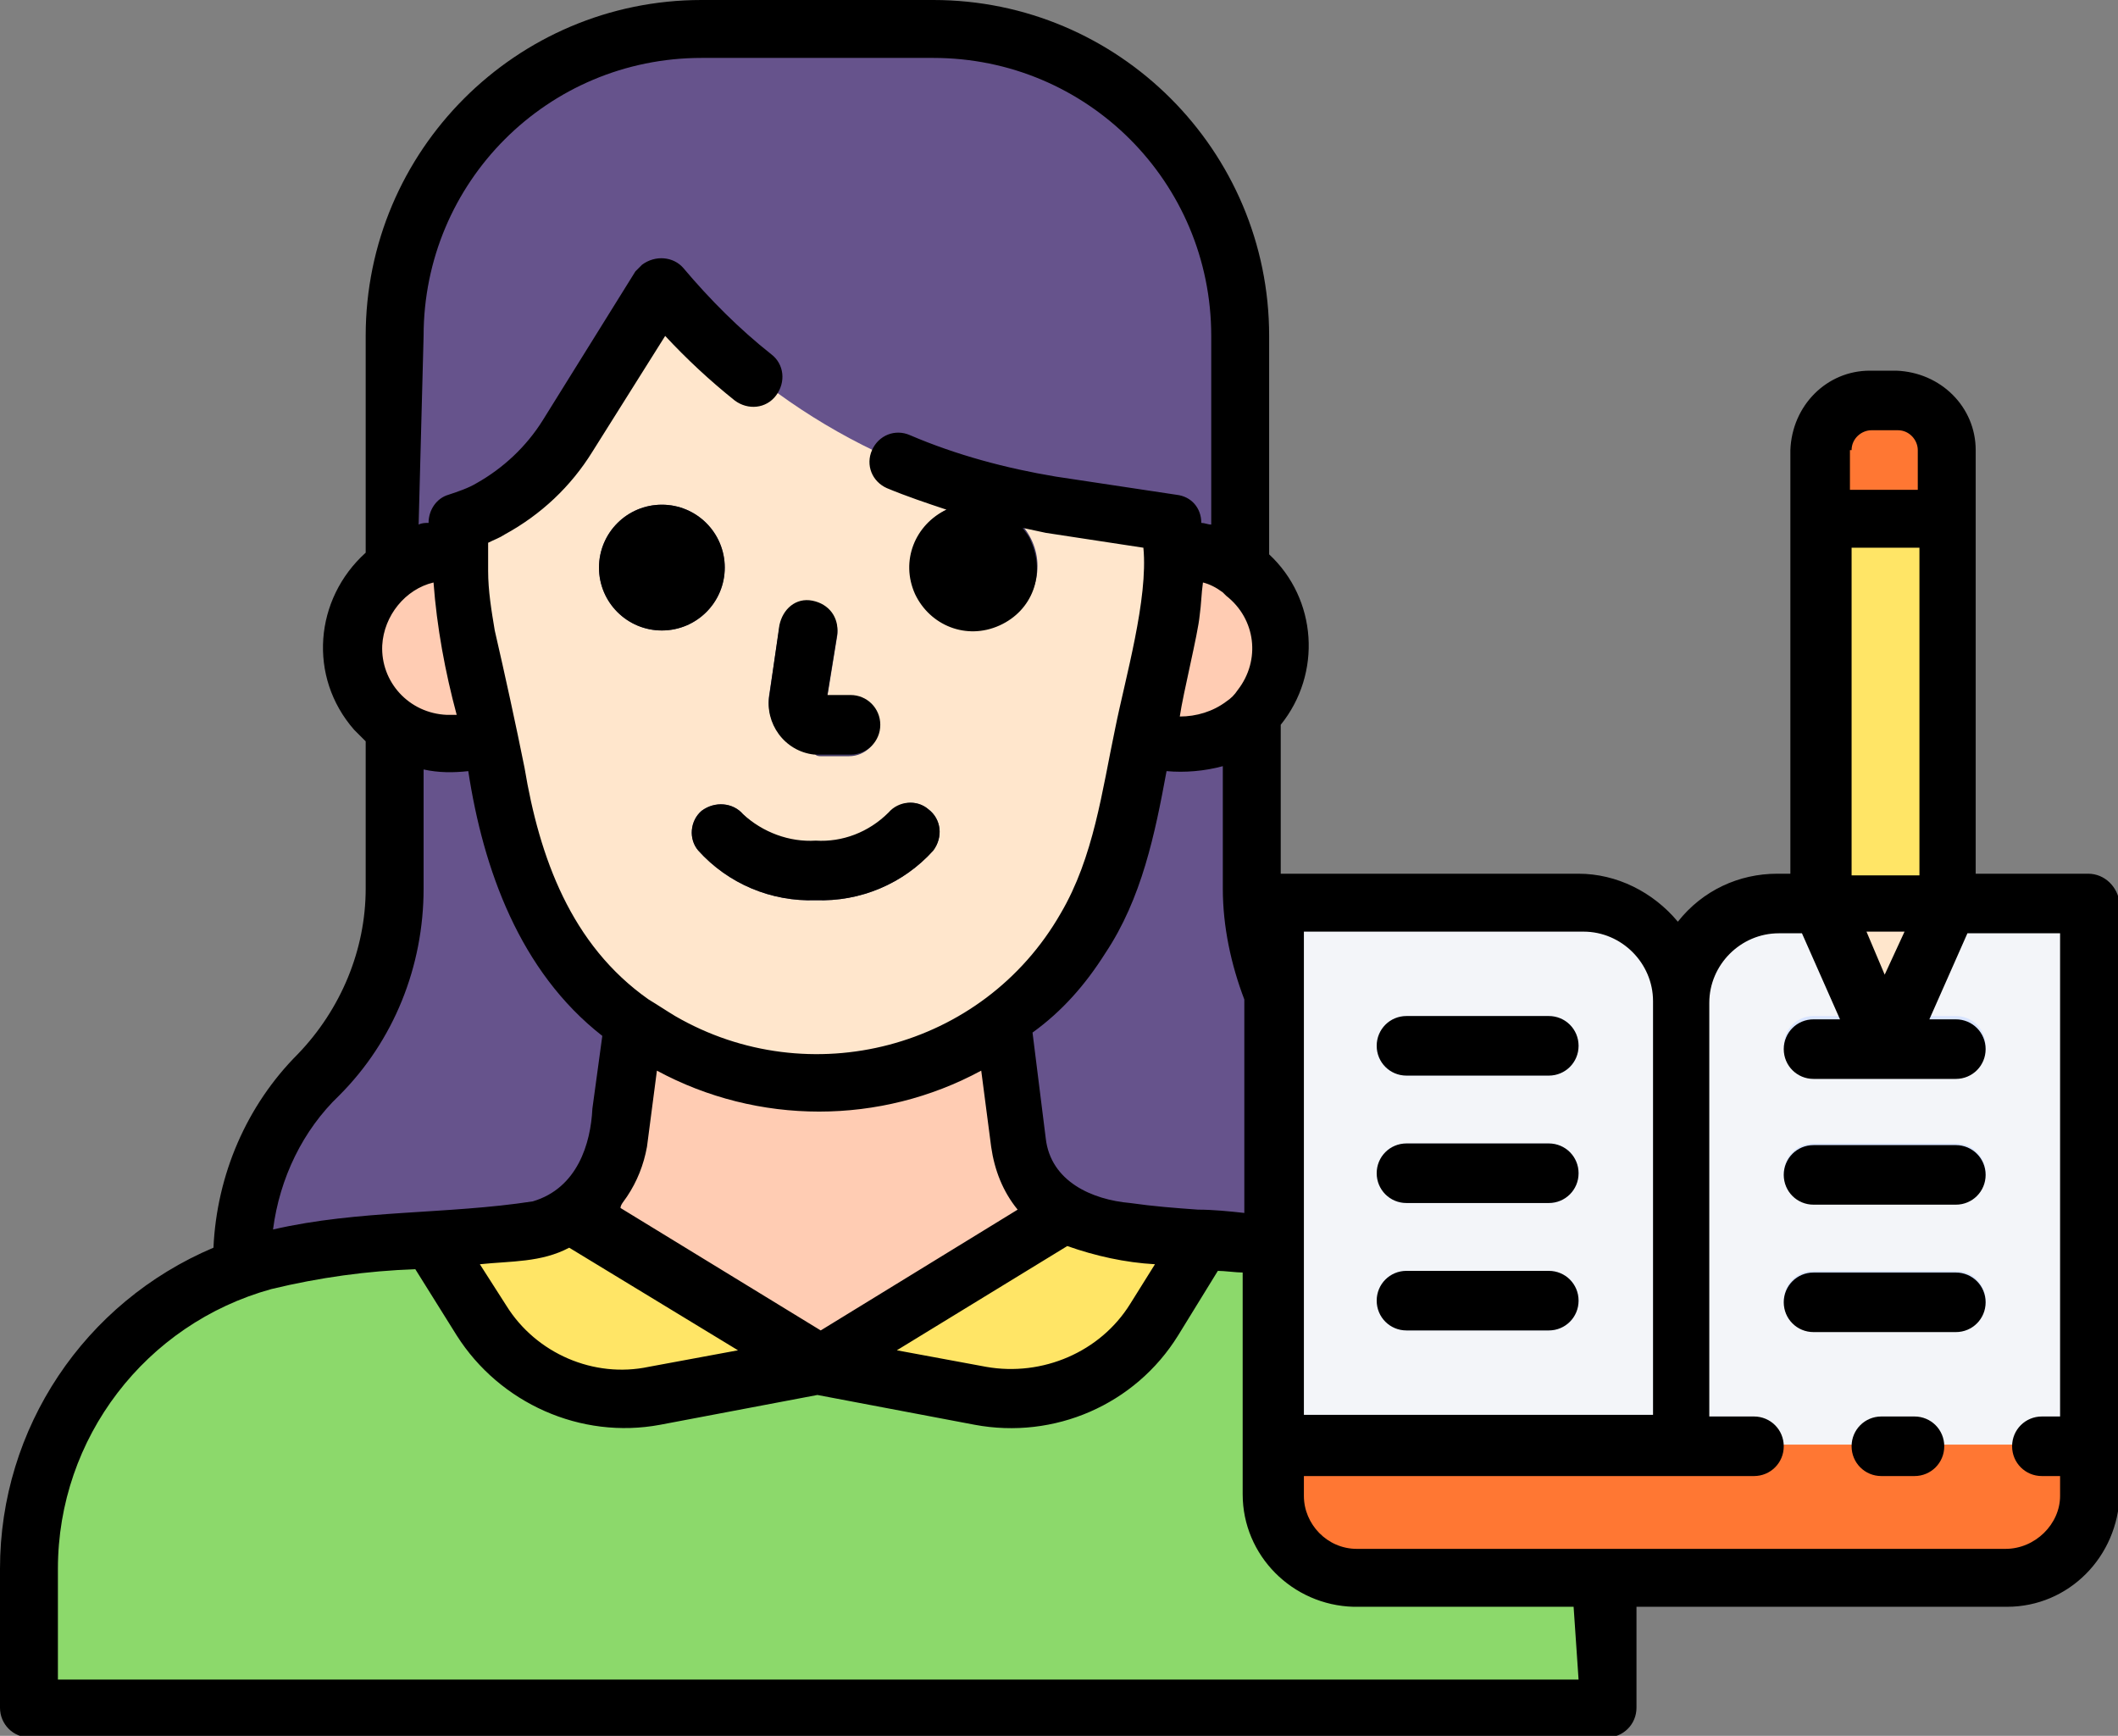 <?xml version="1.0" encoding="utf-8"?>
<!-- Generator: Adobe Illustrator 26.0.1, SVG Export Plug-In . SVG Version: 6.00 Build 0)  -->
<svg version="1.1" id="Layer_1" xmlns="http://www.w3.org/2000/svg" xmlns:xlink="http://www.w3.org/1999/xlink" x="0px" y="0px"
	 viewBox="0 0 128 104.9" style="enable-background:new 0 0 128 104.9;" xml:space="preserve">
<rect x="0" y="0" width="128" height="104.9" fill="#808080" stroke="none"/>
<style type="text/css">
	.st0{fill:#F3F5F9;}
	.st1{fill:#FFE566;}
	.st2{fill:#FF7733;}
	.st3{fill:#FFE6CC;}
	.st4{fill:#8CD96B;}
	.st5{fill:#66538C;}
	.st6{fill:#FFCCB3;}
	.st7{fill:#443D66;}
	.st8{fill:#D9E5FF;}
</style>
<g>
	<g>
		<path class="st0" d="M107.6,54.6h18.6l0,0v32.8l0,0h-24.6l0,0V60.6C101.6,57.3,104.3,54.6,107.6,54.6z"/>
		<rect x="110.1" y="31.3" class="st1" width="7.6" height="23.2"/>
		<path class="st2" d="M113.1,24.2h1.6c1.7,0,3,1.3,3,3v4.1l0,0h-7.6l0,0v-4.1C110.1,25.5,111.5,24.2,113.1,24.2z"/>
		<rect x="110.1" y="31.3" class="st1" width="7.6" height="23.2"/>
		<polygon class="st3" points="113.9,63.3 110.1,54.6 117.8,54.6 		"/>
		<path class="st4" d="M82,95.3c-2.8,0-5-2.2-5-5v-15c-0.8-0.1-1.6-0.1-2.5-0.2C74,75,73.4,75,72.8,74.9l-3,4.9
			c-2.2,3.6-6.4,5.4-10.5,4.6l-9.8-1.9l-9.8,1.9c-4.1,0.8-8.3-1-10.5-4.6L26,74.9c-0.3,0-0.6,0-0.8,0.1c-3.1,0.1-6.2,0.5-9.3,1.3
			C7.6,78.5,1.8,86.1,1.8,94.8v8.4h95.3v-7.9H82z"/>
		<path class="st3" d="M63.6,30.5c-9.2-1.4-17.5-6.1-23.4-13.2l-5.6,9c-1.1,1.8-2.7,3.3-4.6,4.4c-0.6,0.3-1.3,0.6-2,0.9v2.9
			c0,1.3,0.1,2.7,0.4,4l1.3,5.9c0.7,3.1,1.1,6.4,2.3,9.4C35.9,63.3,46.9,68,56.5,64c4.7-1.9,8.4-5.6,10.3-10.3
			c1.2-3,1.7-6.3,2.3-9.4l1.3-5.9c0.3-1.3,0.4-2.7,0.4-4v-2.8L63.6,30.5z"/>
		<path class="st5" d="M70.9,33.3c0.2,0,0.4,0,0.6,0c1.3,0,2.5,0.4,3.5,1.2V20.3c0-10.2-8.3-18.6-18.6-18.6h-14
			c-10.2,0-18.6,8.3-18.6,18.6v13.9c1-0.7,2.1-1,3.3-1c0.3,0,0.5,0,0.8,0.1v1.1v0v-2.9c2.7-0.9,5.1-2.8,6.6-5.2l5.6-9
			c5.9,7.1,14.3,11.9,23.4,13.2l7.3,1.1V33.3z"/>
		<path class="st5" d="M15.9,76.2c4.6-1.2,9.4-1.1,14.1-1.6c0.1,0,0.2,0,0.4,0c0.1,0,0.1,0,0.2,0c3.3,0.1,6.1-2.2,6.7-5.4l0.9-7.4
			c-2.8-2-5-4.8-6.3-8c-1.2-3-1.7-6.3-2.3-9.4l0,0c-1.9,0.9-4.1,0.7-5.8-0.4l0,0v9.8c0,4.2-1.7,8.2-4.6,11.2c-3,3-4.6,7-4.6,11.2
			v0.5C15,76.5,15.5,76.3,15.9,76.2z"/>
		<path class="st5" d="M77,60.1c-0.9-2-1.3-4.2-1.3-6.4v-9.8l-0.6-0.3c-1.7,1.3-4,1.6-5.9,0.8c-0.7,3.1-1.1,6.4-2.3,9.3
			c-1.3,3.2-3.5,6-6.3,8l0.9,7.4c0.1,0.7,0.3,1.4,0.7,2l0,0c0.8,2.4,4.1,3.1,5.9,3.4c0.3,0,0.5,0.1,0.7,0.1l0.2,0
			c1.8,0.2,3.7,0.3,5.5,0.5c0.8,0.1,1.6,0.1,2.5,0.2V60.1z"/>
		<path class="st6" d="M71.5,33.2c-0.2,0-0.4,0-0.6,0v1.1c0,1.4-0.1,2.7-0.4,4l-1.3,6c3,1.3,6.4-0.1,7.7-3s-0.1-6.4-3-7.7
			C73.1,33.4,72.3,33.2,71.5,33.2L71.5,33.2z"/>
		<path class="st6" d="M28.4,38.4c-0.3-1.3-0.4-2.7-0.4-4v-1.1c-0.3,0-0.5-0.1-0.8-0.1c-3.2,0-5.9,2.6-5.9,5.8
			c0,3.2,2.6,5.9,5.8,5.9c0.9,0,1.8-0.2,2.6-0.6L28.4,38.4z"/>
		<g>
			<path class="st7" d="M49.6,45.7h1.7c1,0,1.8-0.8,1.8-1.8s-0.8-1.8-1.8-1.8H50l0.6-3.7c0.1-1-0.5-1.8-1.5-2s-1.8,0.5-2,1.5l0,0
				l-0.6,4c-0.3,1.7,0.9,3.4,2.7,3.6C49.3,45.7,49.5,45.7,49.6,45.7z"/>
			<path class="st7" d="M58.9,30.4c-2.1,0-3.8,1.7-3.8,3.8s1.7,3.8,3.8,3.8s3.8-1.7,3.8-3.8c0,0,0,0,0,0
				C62.7,32.2,61,30.4,58.9,30.4z"/>
			<path class="st7" d="M53.7,49.2c-1.2,1.2-2.8,1.8-4.4,1.7c-1.6,0.1-3.2-0.5-4.4-1.7c-0.6-0.7-1.7-0.8-2.5-0.2
				c-0.7,0.6-0.8,1.7-0.2,2.4c1.8,2,4.4,3.1,7.1,3c2.7,0.1,5.3-1,7.1-3c0.6-0.8,0.5-1.9-0.3-2.5C55.4,48.3,54.3,48.4,53.7,49.2z"/>
			<path class="st7" d="M43.8,34.3c0-2.1-1.7-3.8-3.8-3.8s-3.8,1.7-3.8,3.8s1.7,3.8,3.8,3.8C42.1,38.1,43.8,36.4,43.8,34.3z"/>
		</g>
		<path class="st6" d="M64.4,73.4c-1-0.5-1.8-1.3-2.2-2.3l0,0c-0.3-0.6-0.6-1.3-0.7-2l-0.9-7.4c-6.6,4.9-15.7,4.9-22.3,0l-0.9,7.4
			c-0.4,1.7-1.4,3.3-2.8,4.3l14.9,9.1L64.4,73.4z"/>
		<path class="st1" d="M59.2,84.4c4.1,0.8,8.3-1,10.5-4.6l3-4.9c-1.6-0.1-3.1-0.2-4.7-0.4c-1.3-0.2-2.5-0.5-3.7-1.1l-14.9,9.1
			L59.2,84.4z"/>
		<path class="st1" d="M39.6,84.4l9.8-1.9l-14.9-9.1c-1.2,0.8-2.5,1.2-3.9,1.1c-1.5,0.2-3,0.3-4.6,0.4l3.1,4.9
			C31.3,83.4,35.5,85.2,39.6,84.4z"/>
		<path class="st0" d="M77,54.6h18.6c3.3,0,6,2.7,6,6v26.8l0,0H77l0,0V54.6L77,54.6z"/>
		<path class="st2" d="M77,87.3h49.2l0,0v3c0,2.8-2.2,5-5,5H82c-2.8,0-5-2.2-5-5V87.3L77,87.3z"/>
		<path class="st8" d="M93.6,65H85c-1,0-1.8-0.8-1.8-1.8s0.8-1.8,1.8-1.8h8.6c1,0,1.8,0.8,1.8,1.8S94.6,65,93.6,65z"/>
		<path class="st8" d="M93.6,72.7H85c-1,0-1.8-0.8-1.8-1.8s0.8-1.8,1.8-1.8h8.6c1,0,1.8,0.8,1.8,1.8S94.6,72.7,93.6,72.7z"/>
		<path class="st8" d="M93.6,80.4H85c-1,0-1.8-0.8-1.8-1.8s0.8-1.8,1.8-1.8h8.6c1,0,1.8,0.8,1.8,1.8S94.6,80.4,93.6,80.4z"/>
		<path class="st8" d="M118.2,65h-8.6c-1,0-1.8-0.8-1.8-1.8s0.8-1.8,1.8-1.8h8.6c1,0,1.8,0.8,1.8,1.8S119.2,65,118.2,65z"/>
		<path class="st8" d="M118.2,72.7h-8.6c-1,0-1.8-0.8-1.8-1.8s0.8-1.8,1.8-1.8h8.6c1,0,1.8,0.8,1.8,1.8S119.2,72.7,118.2,72.7z"/>
		<path class="st8" d="M118.2,80.4h-8.6c-1,0-1.8-0.8-1.8-1.8s0.8-1.8,1.8-1.8h8.6c1,0,1.8,0.8,1.8,1.8S119.2,80.4,118.2,80.4z"/>
	</g>
	<g>
		<path d="M46.5,42c-0.3,1.7,0.9,3.4,2.7,3.6c0.2,0,0.3,0,0.5,0h1.7c1,0,1.8-0.8,1.8-1.8s-0.8-1.8-1.8-1.8H50l0.6-3.7
			c0.1-1-0.5-1.8-1.5-2s-1.8,0.5-2,1.5l0,0L46.5,42z"/>
		<path d="M44.9,49.2c-0.6-0.7-1.7-0.8-2.5-0.2c-0.7,0.6-0.8,1.7-0.2,2.4c1.8,2,4.4,3.1,7.1,3c2.7,0.1,5.3-1,7.1-3
			c0.6-0.8,0.5-1.9-0.3-2.5c-0.7-0.6-1.8-0.5-2.4,0.2c-1.2,1.2-2.8,1.8-4.4,1.7C47.7,50.9,46.1,50.3,44.9,49.2z"/>
		<path d="M43.8,34.3c0-2.1-1.7-3.8-3.8-3.8s-3.8,1.7-3.8,3.8s1.7,3.8,3.8,3.8C42.1,38.1,43.8,36.4,43.8,34.3z"/>
		<path d="M115.7,85.6h-2c-1,0-1.8,0.8-1.8,1.8s0.8,1.8,1.8,1.8h2c1,0,1.8-0.8,1.8-1.8S116.7,85.6,115.7,85.6z"/>
		<path d="M126.2,52.8h-6.8V27.2c0-2.6-2.1-4.7-4.8-4.8h-1.6c-2.6,0-4.7,2.1-4.8,4.8v25.6h-0.8c-2.3,0-4.5,1-6,2.9
			c-1.5-1.8-3.7-2.9-6-2.9H77.4v-8.9c0,0,0,0,0-0.1c2.5-3.1,2.2-7.6-0.7-10.3V20.3C76.7,9.1,67.6,0,56.4,0h-14
			C31.2,0,22.1,9.1,22.1,20.3v13.1c-3.1,2.8-3.5,7.5-0.7,10.7c0.2,0.2,0.5,0.5,0.7,0.7v8.9c0,3.7-1.5,7.3-4.1,10
			c-3.1,3.1-4.9,7.3-5.1,11.7C5.1,78.7,0,86.3,0,94.8v8.4c0,1,0.8,1.8,1.8,1.8h95.3c1,0,1.8-0.8,1.8-1.8v-6.1h22.4
			c3.7,0,6.7-3,6.8-6.8V54.6C128,53.6,127.2,52.8,126.2,52.8C126.3,52.8,126.3,52.8,126.2,52.8z M113.9,58.9l-1.1-2.6h2.3
			L113.9,58.9z M111.9,33.1h4.1v19.8h-4.1V33.1z M111.9,27.2c0-0.7,0.6-1.2,1.2-1.2h1.6c0.7,0,1.2,0.6,1.2,1.2v2.4h-4.1V27.2z
			 M78.8,56.3h16.9c2.3,0,4.2,1.9,4.2,4.2v25H78.8V56.3z M30.6,78.9L29,76.4c1.9-0.2,3.7-0.1,5.4-1l10.2,6.2l-5.4,1
			C35.9,83.3,32.4,81.8,30.6,78.9z M37.9,72.3c0.6-0.9,1-1.9,1.2-3l0.6-4.6c6.1,3.3,13.5,3.3,19.6,0l0.6,4.6
			c0.2,1.4,0.7,2.7,1.6,3.8l-11.9,7.3l-12.1-7.4C37.5,72.8,37.7,72.6,37.9,72.3z M66.8,57.6c2.2-3.3,3-7.2,3.7-11
			c1.1,0.1,2.3,0,3.4-0.3v7.4c0,2.3,0.5,4.6,1.3,6.7v12.9c-0.9-0.1-1.9-0.2-2.8-0.2c-1.4-0.1-2.7-0.2-4.1-0.4
			c-2.3-0.2-4.8-1.3-5.1-3.9l-0.8-6.4C64.2,61.1,65.6,59.5,66.8,57.6z M72.5,37.2c0.1-0.7,0.1-1.3,0.2-2c0.4,0.1,0.8,0.3,1.2,0.6
			c0.1,0.1,0.1,0.1,0.2,0.2c1.8,1.4,2.1,3.9,0.7,5.7c-0.2,0.3-0.4,0.5-0.7,0.7c-0.8,0.6-1.8,0.9-2.8,0.9
			C71.5,41.9,72.4,38.3,72.5,37.2z M54.2,81.6l10.3-6.3c1.7,0.6,3.5,1,5.3,1.1l-1.5,2.4c-1.8,2.9-5.3,4.4-8.7,3.8L54.2,81.6z
			 M25.6,20.3c0-9.3,7.5-16.8,16.8-16.8h14c9.3,0,16.8,7.5,16.8,16.8v11.4c-0.2,0-0.4-0.1-0.6-0.1c0-0.9-0.6-1.6-1.5-1.7l-7.3-1.1
			c-3-0.5-6-1.3-8.8-2.5c-0.9-0.4-1.9,0-2.3,0.9s0,1.9,0.9,2.3c1.2,0.5,2.4,0.9,3.6,1.3c-1.9,0.9-2.8,3.1-1.9,5.1
			c0.9,1.9,3.1,2.8,5.1,1.9s2.8-3.1,1.9-5.1c-0.1-0.3-0.3-0.5-0.5-0.8c0.5,0.1,0.9,0.2,1.4,0.3l5.9,0.9c0.3,3.1-1.1,7.9-1.7,10.9
			c-0.8,3.8-1.3,7.8-3.3,11.2c-4.7,8.2-15.2,10.9-23.3,6.2c-0.5-0.3-1.1-0.7-1.6-1c-4.7-3.3-6.6-8.6-7.5-14
			c-0.5-2.5-1.2-5.7-1.8-8.3l0,0c-0.2-1.2-0.4-2.4-0.4-3.6v-1.7c0.4-0.2,0.7-0.3,1-0.5c2.2-1.2,4-2.9,5.3-5l4.4-7
			c1.3,1.4,2.7,2.7,4.2,3.9c0.8,0.6,1.9,0.5,2.5-0.3s0.5-1.9-0.3-2.5c-1.9-1.5-3.7-3.3-5.3-5.2c-0.6-0.7-1.7-0.8-2.5-0.2
			c-0.1,0.1-0.3,0.3-0.4,0.4l-5.6,9c-1,1.6-2.4,2.9-4,3.8c-0.5,0.3-1.1,0.5-1.7,0.7c-0.7,0.2-1.2,0.9-1.2,1.7v0
			c-0.2,0-0.4,0-0.6,0.1L25.6,20.3z M27,43.2c-2.3-0.1-4-2-3.9-4.2c0.1-1.8,1.4-3.4,3.1-3.8c0.2,2.7,0.7,5.4,1.4,8
			C27.4,43.2,27.2,43.2,27,43.2z M20.5,66.2c3.3-3.3,5.1-7.8,5.1-12.5v-7.2c0.9,0.2,1.8,0.2,2.7,0.1c0.9,5.9,3.1,12.1,8.1,16
			L35.8,67c-0.1,2.1-0.9,4.8-3.6,5.6c-5.2,0.8-10.5,0.5-15.7,1.7C16.9,71.2,18.3,68.3,20.5,66.2L20.5,66.2z M95.4,101.5H3.5v-6.7
			c0-7.9,5.3-14.8,12.9-16.9c2.9-0.7,5.8-1.1,8.7-1.2l2.5,4c2.6,4.1,7.5,6.3,12.3,5.4l9.5-1.8l9.5,1.8c4.8,0.9,9.7-1.2,12.3-5.4
			l1.6-2.6l0.8-1.3c0.4,0,1.1,0.1,1.5,0.1v13.4c0,3.7,3,6.7,6.7,6.8h13.3L95.4,101.5z M121.2,93.6H82c-1.8,0-3.2-1.5-3.2-3.2v-1.2
			H106c1,0,1.8-0.8,1.8-1.8s-0.8-1.8-1.8-1.8h-2.7v-25c0-2.3,1.9-4.2,4.2-4.2h1.4l2.3,5.2h-1.6c-1,0-1.8,0.8-1.8,1.8
			s0.8,1.8,1.8,1.8h8.6c1,0,1.8-0.8,1.8-1.8s-0.8-1.8-1.8-1.8h-1.6l2.3-5.2h5.6v29.2h-1.1c-1,0-1.8,0.8-1.8,1.8s0.8,1.8,1.8,1.8h1.1
			v1.2C124.5,92.1,123,93.6,121.2,93.6z"/>
		<path d="M85,65h8.6c1,0,1.8-0.8,1.8-1.8s-0.8-1.8-1.8-1.8H85c-1,0-1.8,0.8-1.8,1.8S84,65,85,65z"/>
		<path d="M85,72.7h8.6c1,0,1.8-0.8,1.8-1.8s-0.8-1.8-1.8-1.8H85c-1,0-1.8,0.8-1.8,1.8S84,72.7,85,72.7z"/>
		<path d="M85,80.4h8.6c1,0,1.8-0.8,1.8-1.8s-0.8-1.8-1.8-1.8H85c-1,0-1.8,0.8-1.8,1.8S84,80.4,85,80.4z"/>
		<path d="M118.2,69.2h-8.6c-1,0-1.8,0.8-1.8,1.8s0.8,1.8,1.8,1.8h8.6c1,0,1.8-0.8,1.8-1.8S119.2,69.2,118.2,69.2z"/>
		<path d="M118.2,76.9h-8.6c-1,0-1.8,0.8-1.8,1.8s0.8,1.8,1.8,1.8h8.6c1,0,1.8-0.8,1.8-1.8S119.2,76.9,118.2,76.9z"/>
	</g>
</g>
</svg>
